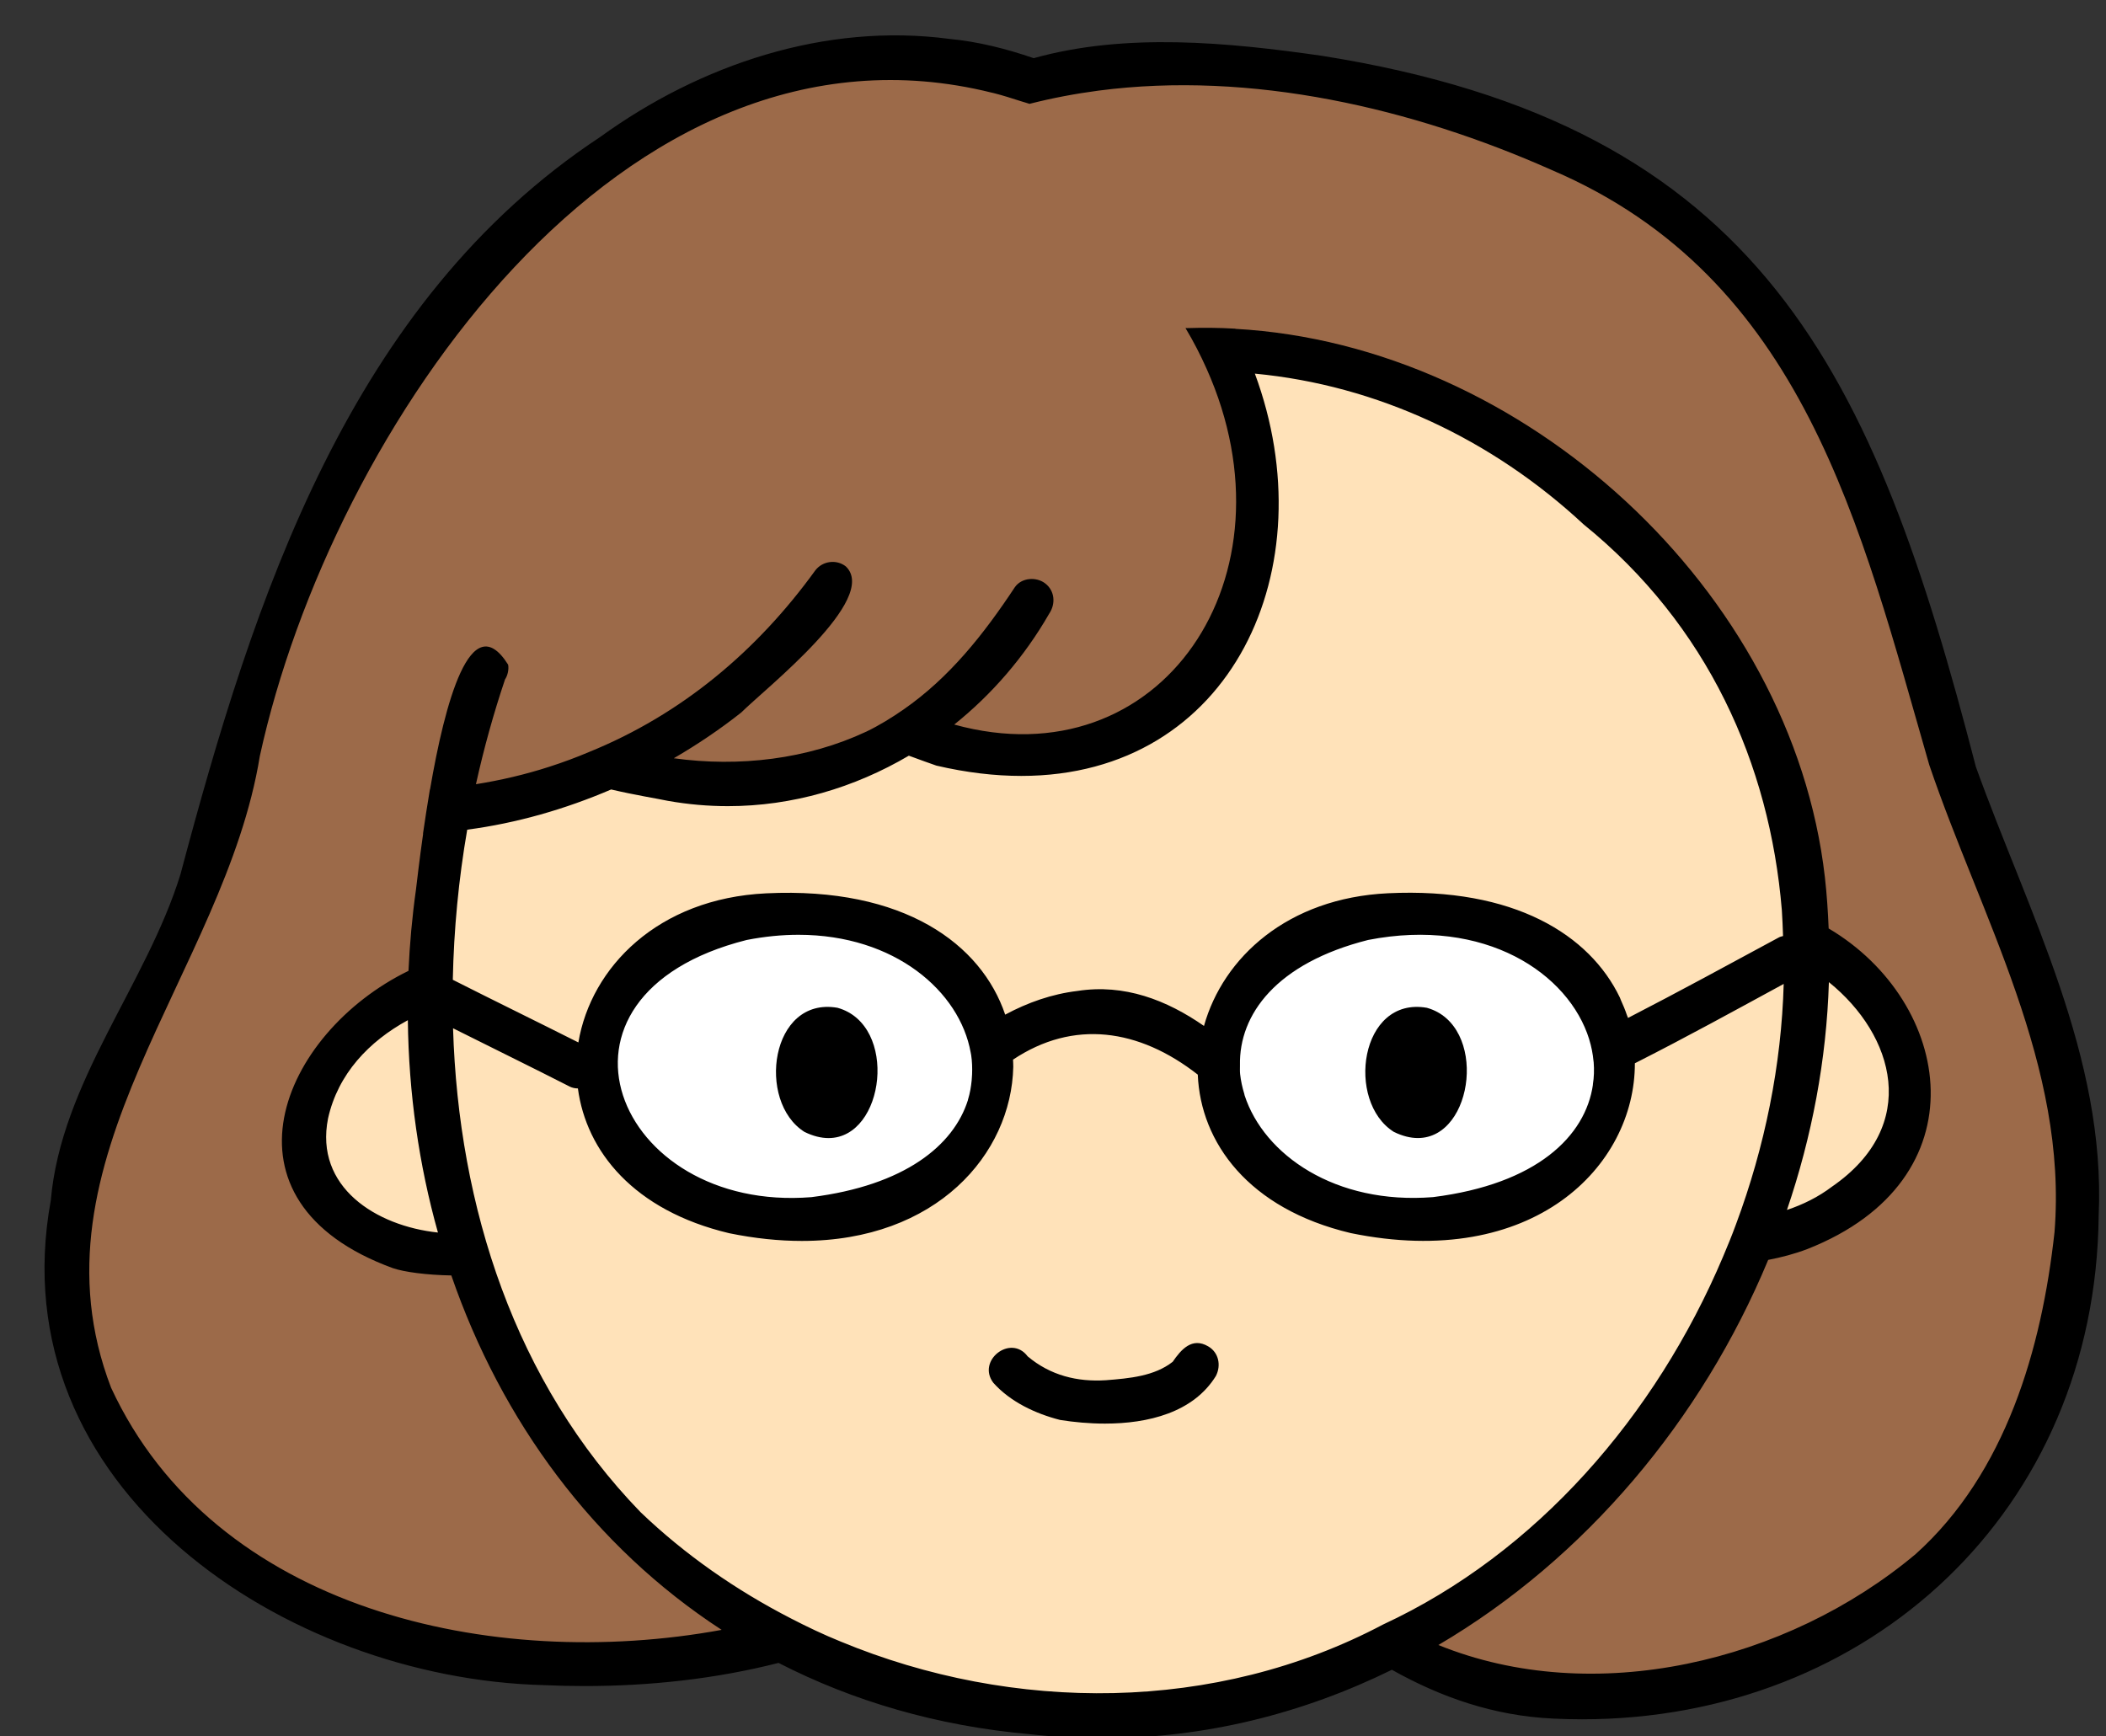 <?xml version="1.0" encoding="UTF-8"?><svg xmlns="http://www.w3.org/2000/svg" xmlns:xlink="http://www.w3.org/1999/xlink" height="50.7" preserveAspectRatio="xMidYMid meet" version="1.0" viewBox="0.7 6.1 61.5 50.7" width="61.5" zoomAndPan="magnify"><rect x="0.7" y="6.1" width="61.5" height="50.7" fill="#333333" stroke="none"/><g><g><g><g id="change1_1"><path d="M47.138,55.39c-1.638,0-3.186-0.292-4.601-0.868l-0.752-0.306 l0.701-0.41c4.167-2.437,7.535-6.364,9.485-11.059l0.082-0.197l0.209-0.042 c0.399-0.08,0.75-0.178,1.073-0.301c2.017-0.794,3.204-2.17,3.338-3.872 c0.144-1.83-0.944-3.708-2.771-4.783l-0.189-0.111l-0.008-0.22 c-0.017-0.487-0.058-0.969-0.11-1.456c-0.934-8.179-8.489-15.206-16.84-15.664 c-0.07-0.011-0.11-0.013-0.143-0.013c-0.011,0-0.021,0.001-0.031,0.001 c-0.205-0.012-0.396-0.017-0.586-0.018c0.014,0.027,0.027,0.055,0.041,0.082 c0.104,0.197,0.209,0.413,0.302,0.622c1.266,2.886,1.133,5.968-0.355,8.247 c-1.214,1.858-3.187,2.924-5.414,2.924c-0.685,0.001-1.394-0.1-2.107-0.296 l-0.755-0.208l0.611-0.49c1.083-0.867,1.982-1.918,2.673-3.124 c0.087-0.129,0.109-0.28-0.01-0.371c-0.038-0.03-0.094-0.047-0.151-0.047 c-0.027,0-0.119,0.005-0.163,0.068c-0.794,1.202-1.804,2.576-3.245,3.608 c-0.28,0.199-0.573,0.386-0.884,0.554c-0.119,0.065-0.243,0.128-0.367,0.189 c-0.056,0.028-0.121,0.055-0.183,0.079c-1.245,0.551-2.655,0.839-4.093,0.839 c-0.519,0-1.045-0.037-1.562-0.11l-1.148-0.163l1.004-0.58 c0.661-0.381,1.303-0.818,1.911-1.298c0.089-0.093,0.285-0.268,0.522-0.479 c0.763-0.682,2.549-2.277,2.562-3.031c0.001-0.08-0.022-0.12-0.059-0.154 c-0.018-0.012-0.071-0.02-0.106-0.02c-0.075,0-0.146,0.033-0.189,0.09 c-1.671,2.312-3.749,4.056-6.167,5.171c-0.201,0.092-0.4,0.176-0.606,0.261 c-0.189,0.079-0.382,0.16-0.58,0.228c-0.115,0.044-0.639,0.226-0.639,0.226 c-0.729,0.232-1.458,0.406-2.173,0.52l-0.58,0.091l0.126-0.572 c0.236-1.073,0.527-2.121,0.864-3.114l0.02-0.058l0.036-0.05 c0.006-0.011,0.013-0.037,0.017-0.062c-0.166-0.238-0.259-0.259-0.26-0.259 c-0.001,0.001-0.601,0.17-1.236,3.845c0,0-0.141,0.874-0.15,0.96 l-0.052,0.336c-0.086,0.635-0.15,1.176-0.186,1.475l-0.018,0.145 c-0.111,0.776-0.182,1.553-0.21,2.317l-0.009,0.239l-0.216,0.105 c-2.101,1.019-3.562,3.025-3.473,4.772c0.071,1.399,1.1,2.502,2.974,3.186 c0.261,0.089,0.853,0.183,1.57,0.188l0.283,0.003l0.092,0.268 c1.479,4.312,4.156,7.821,7.74,10.151l0.842,0.547l-0.988,0.182 c-1.327,0.244-2.69,0.367-4.05,0.367C11.122,54.469,5.807,51.601,3.584,46.797 c-1.681-4.382,0.139-8.272,1.899-12.034c1.005-2.147,2.044-4.368,2.413-6.645 C9.722,19.767,16.76,8.037,26.707,8.037c0.72,0,1.451,0.064,2.173,0.192 c0.14,0.023,0.281,0.054,0.423,0.085c0.162,0.029,0.336,0.072,0.511,0.116 c0.322,0.081,0.645,0.179,0.972,0.285c0.15-0.036,0.28-0.066,0.413-0.094 c0.165-0.041,0.339-0.078,0.52-0.109c0.169-0.035,0.35-0.066,0.53-0.091 c0.162-0.028,0.338-0.053,0.515-0.077C33.571,8.24,34.41,8.188,35.259,8.188 c3.453,0,7.23,0.869,10.924,2.514c7.087,3.03,9.02,9.822,10.889,16.391 l0.353,1.234c0.375,1.105,0.833,2.249,1.276,3.354 c1.325,3.308,2.694,6.728,2.396,10.441c-0.477,4.348-1.884,7.595-4.185,9.663 C54.176,54.079,50.618,55.39,47.138,55.39z" fill="#9c6a49"/></g><g fill="#fff" id="change2_1"><path d="M29.48,37.049c-0.007-0.07-0.015-0.143-0.023-0.168 c-0.007-0.097-0.028-0.194-0.048-0.277c-0.013-0.065-0.069-0.266-0.069-0.266 c-0.513-1.66-2.358-3.336-5.324-3.336c-0.512,0-1.047,0.053-1.613,0.16 c-3.277,0.827-4.234,2.813-4.038,4.397c0.236,1.902,2.224,3.924,5.44,3.924 c0.203,0,0.41-0.008,0.638-0.027c2.6-0.327,4.386-1.459,4.898-3.098 c0.024-0.073,0.043-0.146,0.073-0.263l0.049-0.256l0.021-0.238 c0.015-0.145,0.015-0.282-0.002-0.332 C29.498,37.173,29.486,37.09,29.48,37.049z"/><path d="M47.627,37.03l-0.006-0.143l-0.009-0.018 c-0.01-0.083-0.027-0.169-0.047-0.26c0,0-0.036-0.148-0.052-0.198 l-0.004-0.122l-0.049-0.049c-0.551-1.63-2.38-3.243-5.292-3.243 c-0.517,0-1.053,0.054-1.614,0.164c-2.422,0.614-3.896,1.967-4.044,3.69 c-0.015,0.115-0.022,0.23-0.015,0.319c0,0.126,0.012,0.259,0.027,0.398 c0.021,0.146,0.043,0.289,0.079,0.406c0.066,0.271,0.167,0.54,0.296,0.793 c0.063,0.128,0.139,0.249,0.222,0.381c0.078,0.123,0.168,0.239,0.264,0.362 c1.017,1.253,2.683,1.972,4.57,1.972c0.205,0,0.414-0.009,0.643-0.028 c2.877-0.357,4.753-1.714,5.015-3.619c0.015-0.092,0.028-0.183,0.023-0.21 c0.016-0.093,0.017-0.186,0.017-0.277C47.65,37.222,47.643,37.094,47.627,37.03 z"/></g><g id="change3_1"><path d="M13.439,42.493c-1.312-0.138-2.464-0.72-3.083-1.559 c-0.472-0.64-0.634-1.418-0.47-2.249c0.295-1.323,1.168-2.405,2.529-3.139 l0.583-0.313l0.007,0.662c0.023,2.095,0.312,4.145,0.861,6.092l0.16,0.567 L13.439,42.493z" fill="#ffe2b9"/></g><g id="change3_2"><path d="M32.784,55.958c-2.575,0-5.207-0.521-7.612-1.508 c-0.198-0.08-0.326-0.131-0.454-0.188l-0.309-0.146 c-0.323-0.144-0.653-0.302-0.976-0.479c-1.585-0.832-3.035-1.871-4.304-3.086 c-1.921-1.979-3.372-4.376-4.321-7.137l-0.032-0.105 c-0.055-0.139-0.112-0.32-0.168-0.508c-0.064-0.205-0.13-0.415-0.19-0.625 c-0.535-1.924-0.836-3.953-0.897-6.035l-0.02-0.669l1.964,0.977 c0.686,0.339,1.372,0.678,2.051,1.023l0.326,0.022l0.114,0.34 c0.252,1.908,1.757,3.326,4.129,3.889c0.696,0.142,1.384,0.215,2.032,0.215 c3.725,0,5.724-2.36,5.773-4.692c0-0.051,0-0.115-0.005-0.174 l-0.021-0.237l0.198-0.132c0.804-0.536,1.66-0.809,2.543-0.809 c1.124,0,2.242,0.432,3.323,1.282l0.145,0.114l0.007,0.184 c0.087,2.063,1.64,3.652,4.155,4.249c0.697,0.144,1.386,0.217,2.037,0.217 h0c1.753,0,3.243-0.525,4.309-1.521c0.931-0.868,1.464-2.059,1.464-3.266 v-0.247l0.221-0.11c1.274-0.648,2.468-1.299,3.666-1.952l1.274-0.693 L53.19,34.844c-0.059,2.321-0.513,4.667-1.349,6.974v0.096l-0.061,0.068 c-0.072,0.197-0.145,0.394-0.227,0.586l-0.042,0.104 c-0.075,0.188-0.152,0.377-0.232,0.559c-2.099,4.795-5.587,8.555-9.821,10.584 c-0.044,0.024-0.106,0.054-0.167,0.082c-0.363,0.193-0.714,0.362-1.078,0.525 C37.909,55.441,35.41,55.958,32.784,55.958z M30.244,45.863 c-0.093,0-0.202,0.073-0.248,0.166c-0.036,0.073-0.027,0.14,0.031,0.216 c0.474,0.526,1.204,0.803,1.729,0.938c0.378,0.059,0.808,0.094,1.208,0.094 c0.983,0,2.285-0.208,2.904-1.201c0.042-0.085,0.037-0.236-0.085-0.307 c-0.05-0.029-0.09-0.044-0.121-0.044c-0.086,0-0.216,0.126-0.385,0.373 l-0.035,0.051l-0.048,0.038c-0.639,0.504-1.488,0.569-2.17,0.622 c-0.103,0.007-0.2,0.011-0.296,0.011c-0.879,0-1.645-0.27-2.276-0.802 C30.33,45.872,30.278,45.863,30.244,45.863z" fill="#ffe2b9"/></g><g id="change3_3"><path d="M52.512,41.309c0.736-2.147,1.141-4.348,1.204-6.539l0.023-0.809 l0.629,0.51c1.232,0.998,1.938,2.357,1.889,3.638 c-0.031,0.805-0.374,1.975-1.831,2.979c-0.387,0.297-0.852,0.539-1.405,0.729 l-0.774,0.267L52.512,41.309z" fill="#ffe2b9"/></g><g id="change3_4"><path d="M17.403,36.896c-0.553-0.279-1.108-0.554-1.664-0.828 c-0.67-0.33-1.34-0.661-2.007-1.001l-0.225-0.114l0.006-0.252 c0.008-0.3,0.014-0.532,0.024-0.761c0.059-1.22,0.196-2.457,0.408-3.678 l0.05-0.29l0.292-0.038c1.399-0.183,2.783-0.565,4.114-1.136l0.121-0.052 l0.127,0.029c0.453,0.104,0.887,0.184,1.217,0.244 c0.17,0.031,0.313,0.057,0.419,0.079c0.557,0.096,1.123,0.145,1.67,0.145 c1.752,0,3.51-0.488,5.082-1.412l0.094-0.056h0.18l0.868,0.308 c0.799,0.181,1.603,0.278,2.346,0.278c2.42,0,4.456-1.012,5.733-2.849 c1.561-2.245,1.828-5.372,0.716-8.364l-0.222-0.598l0.635,0.06 c3.573,0.338,7.063,1.938,9.828,4.509c3.451,2.792,5.503,6.753,5.914,11.437 l-0.393,0.142l0.398-0.037c0.019,0.204,0.031,0.407,0.037,0.611 c0.005,0.024,0.015,0.106,0.003,0.203l-0.032,0.264l-0.256,0.072l-1.05,0.56 c-1.132,0.615-2.262,1.229-3.41,1.814l-0.582,0.296v-0.584 c-0.013-0.047-0.03-0.094-0.047-0.14l-0.011-0.01l-0.033-0.095 c-0.03-0.085-0.07-0.169-0.11-0.249c-0.868-1.801-2.978-2.83-5.789-2.83 c-0.197,0-0.398,0.005-0.604,0.015c-2.479,0.116-4.447,1.521-5.013,3.578 l-0.15,0.547l-0.465-0.325c-0.958-0.672-1.875-0.998-2.8-0.998 c-0.195,0-0.394,0.016-0.596,0.047c-0.692,0.083-1.355,0.295-1.985,0.632 l-0.416,0.223l-0.152-0.446c-0.699-2.049-2.931-3.271-5.97-3.271 c-0.198,0-0.401,0.005-0.609,0.015c-3.096,0.146-4.801,2.122-5.117,4.016 l-0.089,0.536L17.403,36.896z" fill="#ffe2b9"/></g></g><g id="change4_1"><path d="M41.403,39.157c0.254,0.124,0.488,0.18,0.702,0.18 c1.65-0,2.044-3.307,0.263-3.804C40.409,35.191,39.994,38.271,41.403,39.157 z"/><path d="M25.158,35.533c-1.959-0.342-2.373,2.739-0.965,3.625 c0.254,0.124,0.488,0.18,0.702,0.18 C26.546,39.337,26.94,36.03,25.158,35.533z"/><path d="M58.4,28.495c-2.971-11.493-6.226-18.731-19.11-20.767 c-2.74-0.393-5.715-0.679-8.404,0.071c-0.797-0.274-1.615-0.482-2.461-0.563 c-3.622-0.479-7.273,0.746-10.197,2.864 C10.906,14.93,8.113,23.571,5.971,31.631 c-0.994,3.225-3.486,6.066-3.788,9.528c-1.533,8.404,6.847,13.961,14.393,14.156 c0.398,0.018,0.798,0.027,1.2,0.027c1.892,0,3.813-0.206,5.659-0.676 c2.164,1.111,4.617,1.839,7.333,2.082c0.716,0.08,1.423,0.119,2.123,0.119 c3.017-0,5.871-0.73,8.455-2c1.426,0.799,2.969,1.344,4.703,1.425 c0.285,0.014,0.568,0.021,0.849,0.021c8.389-0,14.997-6.092,15.088-14.704 C62.199,36.964,59.932,32.75,58.4,28.495z M25.246,54.041 c-0.492-0.199-0.974-0.428-1.449-0.674c-1.598-0.822-3.088-1.855-4.392-3.104 c-3.666-3.783-5.316-8.91-5.475-14.132c1.133,0.569,2.275,1.125,3.403,1.701 c0.077,0.039,0.16,0.056,0.243,0.056c0.244,1.834,1.628,3.565,4.416,4.228 c0.756,0.155,1.464,0.226,2.124,0.226c3.934-0,6.118-2.54,6.174-5.085 c0.001-0.07-0.005-0.14-0.007-0.21c1.763-1.177,3.673-0.908,5.395,0.438 c0.081,1.979,1.476,3.919,4.467,4.628c5.334,1.095,8.302-1.957,8.297-4.96 c0.023-0.012,0.046-0.023,0.069-0.035c1.439-0.73,2.855-1.508,4.277-2.282 c-0.066,2.367-0.549,4.754-1.393,7.02c-0.117,0.319-0.246,0.635-0.379,0.948 c-1.964,4.641-5.444,8.661-9.928,10.741C36.201,56.131,30.293,56.133,25.246,54.041z M18.547,29.157c0.691,0.162,1.344,0.266,1.657,0.332 c0.588,0.104,1.174,0.155,1.753,0.155c1.88,0,3.691-0.537,5.283-1.474 c0.343,0.129,0.636,0.23,0.805,0.29c0.878,0.205,1.706,0.301,2.48,0.301 c6.166-0,8.917-6.094,6.82-11.749c3.568,0.338,6.92,1.912,9.597,4.4 c3.627,2.938,5.437,6.992,5.792,11.27c0.018,0.251,0.025,0.503,0.035,0.755 c-0.039,0.013-0.079,0.017-0.116,0.038c-1.468,0.794-2.929,1.59-4.411,2.354 c-0.01-0.03-0.024-0.059-0.035-0.089c-0.048-0.144-0.107-0.285-0.171-0.425 c-0.013-0.029-0.021-0.059-0.035-0.088C48.002,35.225,48.001,35.225,48,35.226 c-0.876-1.814-3.073-3.217-6.769-3.038c-2.93,0.14-4.814,1.876-5.372,3.875 c-1.089-0.757-2.325-1.235-3.694-1.022c-0.748,0.089-1.457,0.34-2.111,0.692 c-0.694-2.053-2.943-3.738-6.978-3.543c-3.164,0.151-5.117,2.16-5.486,4.355 c-1.219-0.615-2.447-1.212-3.667-1.83c0.03-1.473,0.171-2.942,0.421-4.384 C15.79,30.14,17.203,29.733,18.547,29.157z M54.198,40.757 c-0.404,0.306-0.848,0.523-1.315,0.68c0.729-2.139,1.155-4.382,1.225-6.653 C56.019,36.326,56.791,38.968,54.198,40.757z M37.046,38.092 c-0.005-0.016-0.006-0.032-0.011-0.048c-0.059-0.19-0.099-0.382-0.121-0.576 c-0.009-0.085-0.003-0.171-0.004-0.256c-0.032-1.484,1.061-2.983,3.742-3.66 c3.416-0.668,5.86,0.975,6.457,2.903c-0,0-0.001,0-0.001,0.001 c0.065,0.208,0.106,0.419,0.126,0.632c0.001,0.012,0.004,0.024,0.005,0.036 c0.017,0.218,0.011,0.436-0.024,0.651c0.001-0,0.002-0.001,0.003-0.001 c-0.214,1.503-1.634,2.907-4.669,3.288 C39.689,41.291,37.61,39.822,37.046,38.092z M29.061,36.918 c0.028,0.186,0.033,0.373,0.026,0.559c-0.002,0.059-0.006,0.118-0.012,0.177 c-0.019,0.188-0.05,0.375-0.107,0.559c-0.002,0.006-0.002,0.012-0.004,0.019 c0-0,0.001-0.001,0.001-0.001c-0.418,1.323-1.844,2.489-4.569,2.832 c-5.723,0.462-8.321-5.888-1.894-7.51c0.53-0.104,1.036-0.152,1.516-0.152 c2.816,0,4.709,1.656,5.028,3.437C29.05,36.864,29.057,36.891,29.061,36.918z M12.61,35.895c0.025,2.136,0.323,4.223,0.879,6.202 c-1.806-0.191-3.608-1.328-3.209-3.334 C10.57,37.46,11.479,36.511,12.61,35.895z M60.696,42.089 c-0.373,3.397-1.42,7.031-4.054,9.398c-3.774,3.165-9.403,4.498-13.938,2.656 c4.284-2.518,7.689-6.57,9.631-11.247c0.387-0.075,0.768-0.174,1.141-0.316 c5.155-2.029,4.249-7.222,0.625-9.364c-0.021-0.499-0.053-0.997-0.11-1.496 c-0.962-8.393-8.804-15.55-17.214-16.016c-0.001-0.002-0.001-0.003-0.002-0.005 c-0.467-0.028-0.935-0.032-1.402-0.017c-0.018,0.001-0.036-0.002-0.053-0.001 c0,0,0,0,0,0c-0,0-0,0-0,0 c0,0.001,0.001,0.002,0.001,0.003c0.235,0.392,0.438,0.789,0.615,1.186 c2.719,6.074-1.338,12.054-7.37,10.391c1.101-0.883,2.049-1.978,2.77-3.234 c0.195-0.284,0.172-0.669-0.113-0.888c-0.26-0.201-0.692-0.172-0.888,0.112 c-0.91,1.376-1.908,2.638-3.249,3.57c-0.34,0.235-0.697,0.459-1.092,0.649 c-0.001,0-0.002,0.001-0.003,0.001c-1.714,0.802-3.706,1.039-5.614,0.774 c0.687-0.4,1.347-0.844,1.969-1.336c0.722-0.716,4.042-3.32,3.054-4.267 c-0.272-0.213-0.675-0.16-0.888,0.112c-1.698,2.35-3.9,4.208-6.611,5.309 c-0.377,0.16-0.761,0.302-1.155,0.429c-0.7,0.227-1.419,0.395-2.147,0.511 c0.231-1.046,0.516-2.071,0.851-3.065c0.065-0.089,0.118-0.278,0.089-0.426 c-1.095-1.739-1.851,1.14-2.281,3.645c-0.001,0-0.003,0-0.004,0 c-0.077,0.45-0.142,0.894-0.201,1.29c0.001-0,0.003-0,0.004-0 c-0.111,0.782-0.181,1.405-0.211,1.646c-0.111,0.79-0.181,1.578-0.217,2.361 c-3.728,1.817-5.805,6.729-0.458,8.682c0.334,0.115,0.989,0.201,1.709,0.214 c1.468,4.257,4.163,7.921,7.894,10.351c-6.699,1.229-14.822-0.575-17.83-7.073 c-2.551-6.652,3.32-12.126,4.344-18.447 C10.374,18.639,18.886,6.12,29.665,8.807c0.018,0.005,0.036,0.007,0.054,0.012 c0.261,0.066,0.525,0.15,0.788,0.235c0.085,0.028,0.169,0.048,0.254,0.078 c0.001-0,0.002-0,0.003-0.001c0.001,0,0.002,0,0.003,0.001 c0.662-0.169,1.336-0.296,2.01-0.385c4.464-0.585,9.178,0.512,13.241,2.32 c7.35,3.143,9.007,10.386,11.02,17.37 C58.548,32.886,61.087,37.23,60.696,42.089z"/><path d="M35.982,45.421c-0.473-0.278-0.793,0.095-1.036,0.45 c-0.533,0.42-1.261,0.485-1.953,0.539c-0.829,0.053-1.616-0.136-2.284-0.698 c-0.491-0.657-1.497,0.124-1,0.775c0.497,0.556,1.231,0.9,1.947,1.083 c0.406,0.065,0.854,0.107,1.311,0.107c1.259,0,2.58-0.322,3.24-1.391 C36.366,45.977,36.289,45.598,35.982,45.421z"/></g></g></g></svg>